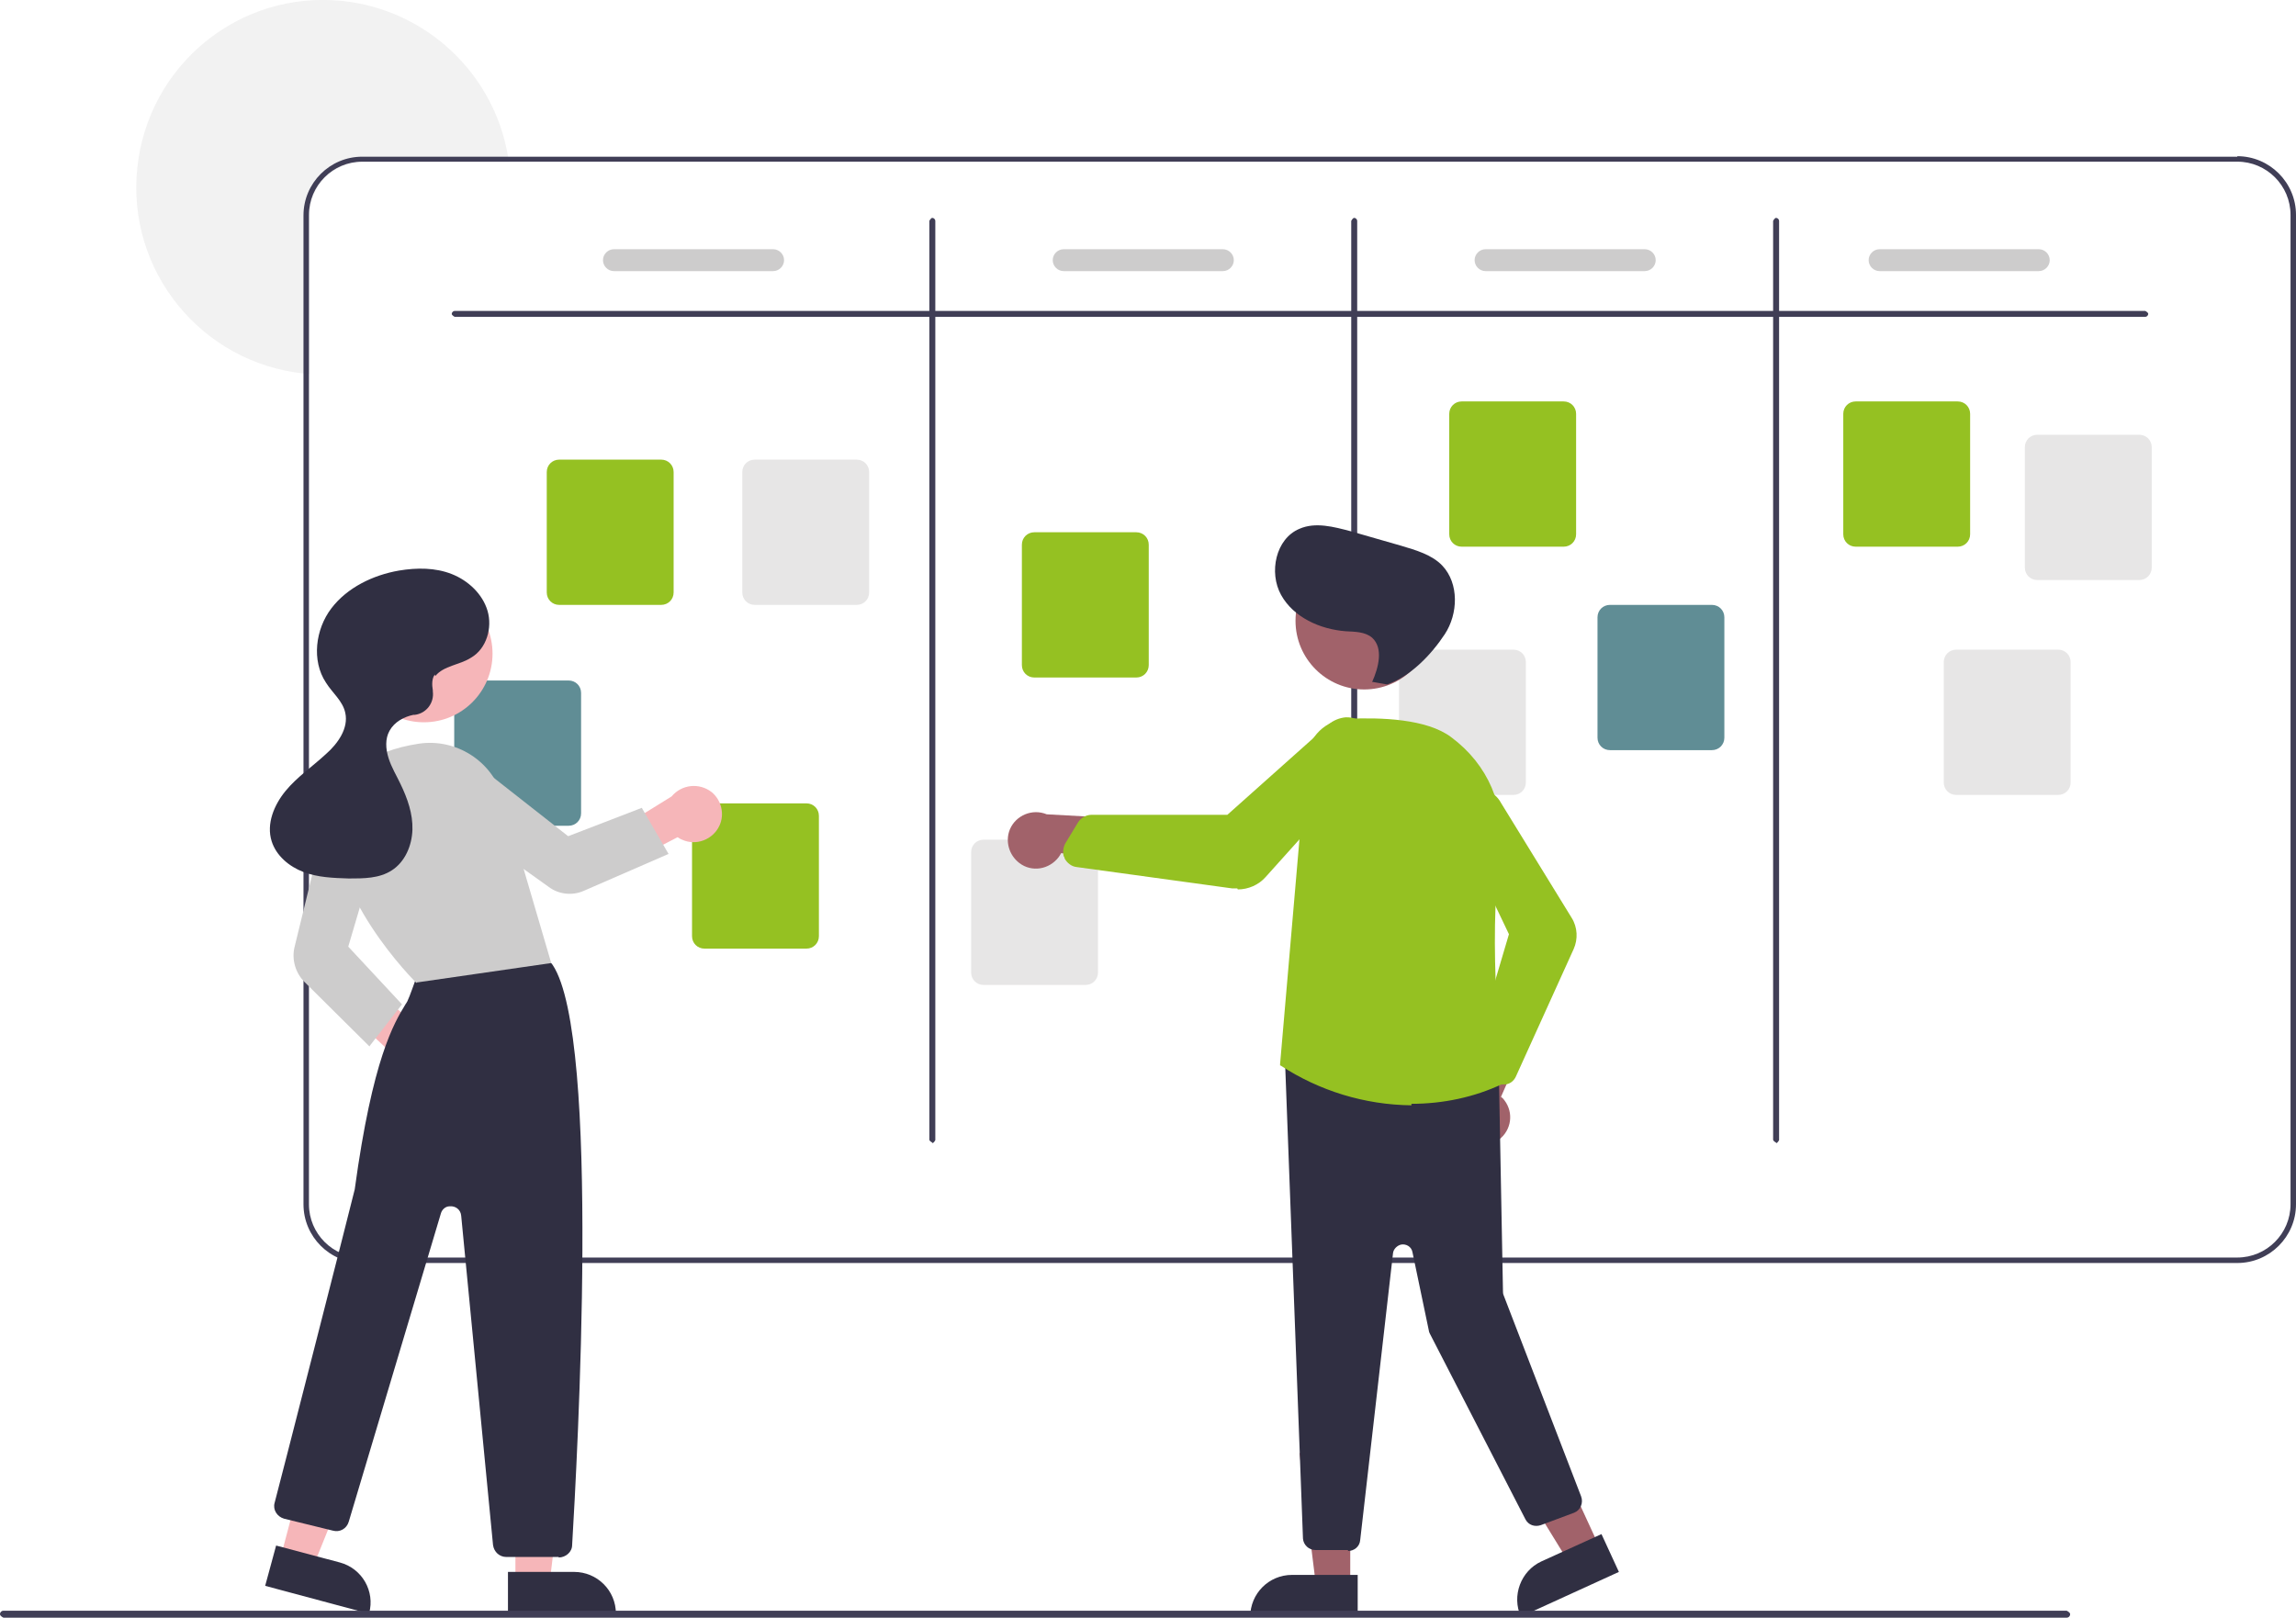 <?xml version="1.0" encoding="UTF-8"?><svg id="Calque_2" xmlns="http://www.w3.org/2000/svg" viewBox="0 0 46.15 32.52"><defs><style>.cls-1{fill:#403e56;}.cls-2{fill:#a1626a;}.cls-3{fill:#95c122;}.cls-4{fill:#cdcccc;}.cls-5{fill:#302f42;}.cls-6{fill:#e7e6e6;}.cls-7{fill:#608d95;}.cls-8{fill:#f6b6b9;}.cls-9{fill:#f2f2f2;}</style></defs><g id="Calque_1-2"><path class="cls-9" d="m10.23,3.26h-2.94c-.59,0-1.07.48-1.07,1.07v3.19s-.08,0-.11-.01c-2.07-.22-3.57-2.07-3.35-4.14S4.82-.2,6.89.02c1.68.18,3.04,1.46,3.32,3.12,0,.04.01.07.02.11Z"/><path class="cls-1" d="m44.97,3.15H7.28c-.65,0-1.18.53-1.18,1.18v19.88c0,.65.53,1.18,1.18,1.18h37.69c.65,0,1.18-.53,1.18-1.18V4.32c0-.65-.53-1.18-1.18-1.18Zm1.07,21.06c0,.59-.48,1.07-1.07,1.07H7.28c-.59,0-1.07-.48-1.07-1.07V4.32c0-.59.48-1.07,1.07-1.07h37.69c.59,0,1.07.48,1.07,1.07v19.88Z"/><path class="cls-1" d="m43.12,6.37H9.14s-.06-.03-.06-.06.03-.06.06-.06h33.98s.06.03.06.06-.03.06-.06.06Z"/><path class="cls-1" d="m18.74,22.97s-.06-.03-.06-.06V4.44s.03-.06.06-.06.06.03.06.06v18.48s-.03.06-.06.06Z"/><path class="cls-1" d="m27.22,22.97s-.06-.03-.06-.06V4.44s.03-.06.06-.06.06.03.06.06v18.48s-.03.06-.06.06Z"/><path class="cls-1" d="m35.7,22.97s-.06-.03-.06-.06V4.44s.03-.06.06-.06.06.03.06.06v18.48s-.03.06-.06.06Z"/><path class="cls-3" d="m13.29,12.16h-2.05c-.14,0-.25-.11-.25-.25v-2.42c0-.14.11-.25.25-.25h2.05c.14,0,.25.11.25.25v2.42c0,.14-.11.25-.25.25Z"/><path class="cls-3" d="m16.21,19.07h-2.05c-.14,0-.25-.11-.25-.25v-2.42c0-.14.11-.25.25-.25h2.05c.14,0,.25.11.25.25v2.42c0,.14-.11.25-.25.25Z"/><path class="cls-3" d="m22.84,13.62h-2.05c-.14,0-.25-.11-.25-.25v-2.42c0-.14.11-.25.25-.25h2.05c.14,0,.25.11.25.25v2.42c0,.14-.11.25-.25.25Z"/><path class="cls-3" d="m31.43,10.99h-2.05c-.14,0-.25-.11-.25-.25v-2.42c0-.14.11-.25.25-.25h2.05c.14,0,.25.11.25.25v2.42c0,.14-.11.25-.25.25Z"/><path class="cls-3" d="m39.35,10.99h-2.05c-.14,0-.25-.11-.25-.25v-2.42c0-.14.11-.25.25-.25h2.05c.14,0,.25.11.25.25v2.42c0,.14-.11.25-.25.25Z"/><path class="cls-6" d="m43,11.66h-2.05c-.14,0-.25-.11-.25-.25v-2.42c0-.14.11-.25.25-.25h2.05c.14,0,.25.11.25.25v2.42c0,.14-.11.25-.25.25Z"/><path class="cls-6" d="m41.37,15.98h-2.05c-.14,0-.25-.11-.25-.25v-2.42c0-.14.11-.25.25-.25h2.05c.14,0,.25.11.25.25v2.42c0,.14-.11.25-.25.25Z"/><path class="cls-7" d="m34.41,15.08h-2.05c-.14,0-.25-.11-.25-.25v-2.42c0-.14.11-.25.25-.25h2.05c.14,0,.25.11.25.25v2.42c0,.14-.11.25-.25.25Z"/><path class="cls-6" d="m30.42,15.98h-2.05c-.14,0-.25-.11-.25-.25v-2.42c0-.14.11-.25.25-.25h2.05c.14,0,.25.11.25.25v2.42c0,.14-.11.25-.25.25Z"/><path class="cls-6" d="m21.82,19.8h-2.05c-.14,0-.25-.11-.25-.25v-2.42c0-.14.11-.25.25-.25h2.05c.14,0,.25.11.25.25v2.42c0,.14-.11.25-.25.25Z"/><path class="cls-7" d="m11.43,16.6h-2.05c-.14,0-.25-.11-.25-.25v-2.42c0-.14.11-.25.25-.25h2.05c.14,0,.25.11.25.25v2.42c0,.14-.11.25-.25.25Z"/><path class="cls-6" d="m17.22,12.16h-2.05c-.14,0-.25-.11-.25-.25v-2.42c0-.14.11-.25.25-.25h2.05c.14,0,.25.11.25.25v2.42c0,.14-.11.25-.25.25Z"/><path class="cls-4" d="m15.54,5.45h-3.2c-.12,0-.22-.1-.22-.22s.1-.22.22-.22h3.2c.12,0,.22.1.22.22s-.1.22-.22.22Z"/><path class="cls-4" d="m24.58,5.45h-3.2c-.12,0-.22-.1-.22-.22s.1-.22.22-.22h3.2c.12,0,.22.1.22.22s-.1.22-.22.22Z"/><path class="cls-4" d="m33.06,5.45h-3.2c-.12,0-.22-.1-.22-.22s.1-.22.22-.22h3.2c.12,0,.22.1.22.22s-.1.22-.22.22Z"/><path class="cls-4" d="m40.98,5.45h-3.2c-.12,0-.22-.1-.22-.22s.1-.22.22-.22h3.2c.12,0,.22.1.22.22s-.1.22-.22.22Z"/><path class="cls-8" d="m8.37,21.9c-.31-.03-.54-.31-.51-.62,0-.03,0-.07.02-.1l-1.44-1.34.76-.19,1.42,1.15c.3.1.45.43.35.72-.09.25-.33.4-.59.38h0Z"/><polygon class="cls-8" points="10.36 31.8 11.05 31.8 11.37 29.15 10.36 29.15 10.36 31.8"/><path class="cls-5" d="m12.37,32.44h-2.16s0-.84,0-.84h1.33c.46,0,.84.37.84.84h0Z"/><polygon class="cls-8" points="5.64 31.31 6.3 31.48 7.3 29 6.32 28.74 5.64 31.31"/><path class="cls-5" d="m7.42,32.44l-2.09-.56h0l.22-.81h0l1.28.34c.45.12.71.58.59,1.02h0Z"/><path class="cls-5" d="m11.23,31.3h-1.05c-.14,0-.25-.1-.27-.24l-.64-6.62c-.01-.12-.11-.2-.23-.19-.09,0-.16.07-.18.15l-1.85,6.19c-.04.14-.18.22-.32.18l-.98-.24c-.14-.04-.23-.18-.19-.32,0,0,0,0,0,0,.02-.06,1.6-6.24,1.61-6.3.36-2.64.79-3.34,1.02-3.72.02-.03.04-.06.05-.09.02-.03.14-.37.22-.59.02-.07.07-.13.14-.17.97-.49,2.1-.15,2.42-.04.05.02.1.05.13.1.97,1.46.49,9.97.39,11.66,0,.14-.13.25-.27.25Z"/><circle class="cls-8" cx="8.52" cy="13.14" r="1.38"/><path class="cls-4" d="m8.37,19.76h0s-1.86-1.83-1.62-3.49c.1-.71.68-1.17,1.67-1.32.75-.11,1.47.35,1.68,1.07l.98,3.34-2.7.39Z"/><path class="cls-4" d="m7.43,21.04l-1.31-1.3c-.18-.18-.26-.45-.2-.7l.63-2.58c.08-.31.39-.5.7-.43.01,0,.02,0,.04.01.3.1.47.42.38.72l-.67,2.27,1.08,1.16-.66.85Z"/><path class="cls-8" d="m14.46,16.6c-.13.28-.47.41-.75.28-.03-.01-.06-.03-.09-.05l-1.75.91.08-.77,1.55-.96c.2-.24.55-.28.8-.09.2.16.27.45.16.68h0Z"/><path class="cls-4" d="m13.43,17.17l-1.7.74c-.23.1-.5.07-.7-.08l-2.17-1.55c-.26-.19-.32-.55-.13-.81,0-.01.02-.02.02-.03.2-.24.56-.28.81-.09l1.86,1.46,1.48-.57.54.93Z"/><path class="cls-5" d="m8.75,13.59c.17-.21.49-.22.72-.37.31-.18.43-.6.33-.94s-.39-.61-.72-.74-.7-.13-1.06-.07c-.52.09-1.04.34-1.36.76s-.4,1.05-.11,1.49c.13.21.34.37.39.61.07.31-.15.62-.39.83-.27.25-.58.46-.81.74s-.39.66-.28,1.01c.09.29.35.51.64.62s.6.12.91.13c.3,0,.61,0,.86-.16.27-.17.41-.5.42-.82s-.1-.63-.24-.92c-.08-.17-.18-.33-.24-.52s-.07-.39.02-.55c.1-.18.29-.28.48-.32.01,0,.02,0,.03,0,.23-.03.39-.24.36-.47,0,0,0-.01,0-.02-.02-.12-.02-.24.04-.32Z"/><polygon class="cls-2" points="27.14 31.86 26.45 31.86 26.12 29.21 27.14 29.21 27.14 31.86"/><path class="cls-5" d="m25.96,31.66h1.33v.84h-2.16c0-.46.37-.84.84-.84h0Z"/><polygon class="cls-2" points="32.14 31.08 31.51 31.37 30.11 29.09 31.03 28.67 32.14 31.08"/><path class="cls-5" d="m30.98,31.39l1.21-.55h0l.35.76h0l-1.97.9h0c-.19-.42,0-.92.41-1.11Z"/><path class="cls-2" d="m30.13,22.91c.25-.19.3-.54.11-.79-.02-.03-.04-.05-.07-.07l.81-1.84-1.03.17-.61,1.72c-.2.24-.16.6.08.8.2.17.49.17.7.01Z"/><path class="cls-5" d="m27.1,31.16h-.66c-.13,0-.24-.1-.25-.23l-.36-9.58c-.01-.14.09-.26.23-.27.01,0,.03,0,.04,0l3.8.4c.13.01.23.12.23.25l.08,4.23s0,.05.01.07l1.56,4.05c.05.13-.01.28-.14.33,0,0,0,0,0,0l-.67.25c-.12.04-.25,0-.31-.12l-1.92-3.73s-.02-.04-.02-.06l-.33-1.58c-.02-.11-.13-.17-.23-.15-.08.02-.15.09-.16.17l-.66,5.77c-.01.13-.12.22-.25.22Z"/><circle class="cls-2" cx="27.42" cy="12.48" r="1.38"/><path class="cls-3" d="m28.37,22.22c-.94-.01-1.85-.29-2.63-.8h-.01s0-.03,0-.03l.53-6.15c.04-.43.39-.77.82-.79.68-.03,1.6,0,2.09.37.74.55,1.1,1.39.98,2.29-.25,1.87.03,4.38.07,4.66v.02s-.02,0-.02,0c-.57.27-1.2.4-1.83.4Z"/><path class="cls-3" d="m30.21,21.8c-.08,0-.15-.03-.21-.09l-.3-.33c-.07-.07-.09-.17-.06-.27l.69-2.33-1.05-2.2c-.05-.1-.06-.22-.03-.33.06-.27.33-.43.6-.36.14.03.25.12.32.25l1.42,2.31c.12.19.13.43.04.63l-1.16,2.56c-.04.09-.12.15-.21.16-.01,0-.03,0-.04,0Z"/><path class="cls-2" d="m20.49,17.35c.25.19.6.13.79-.12.02-.03.04-.06.05-.08l1.99.26-.46-.94-1.82-.1c-.29-.12-.62.02-.74.3-.1.24-.02.52.19.68Z"/><path class="cls-3" d="m24.87,17.86s-.07,0-.1,0l-3.13-.43c-.1-.01-.19-.08-.24-.17,0-.02-.01-.03-.02-.05h0c-.02-.08-.01-.17.03-.25l.26-.43c.06-.09.16-.15.27-.15h2.73s2.04-1.82,2.04-1.82c.09-.08.22-.13.34-.14.3-.01.56.22.58.53,0,.16-.05.31-.16.42l-2.03,2.26c-.14.16-.35.25-.56.25Z"/><path class="cls-5" d="m27.58,13.71c.13-.29.23-.68,0-.89-.14-.12-.34-.12-.53-.13-.52-.04-1.05-.28-1.3-.73s-.11-1.13.37-1.33c.32-.14.69-.04,1.03.05l1.01.29c.3.09.62.18.83.4.34.36.32.97.05,1.38s-.69.85-1.16,1.01l-.28-.05Z"/><path class="cls-1" d="m41.53,32.52H.07S0,32.49,0,32.45s.03-.07.07-.07h41.47s.07.03.07.07-.03.07-.07.07h0Z"/></g></svg>